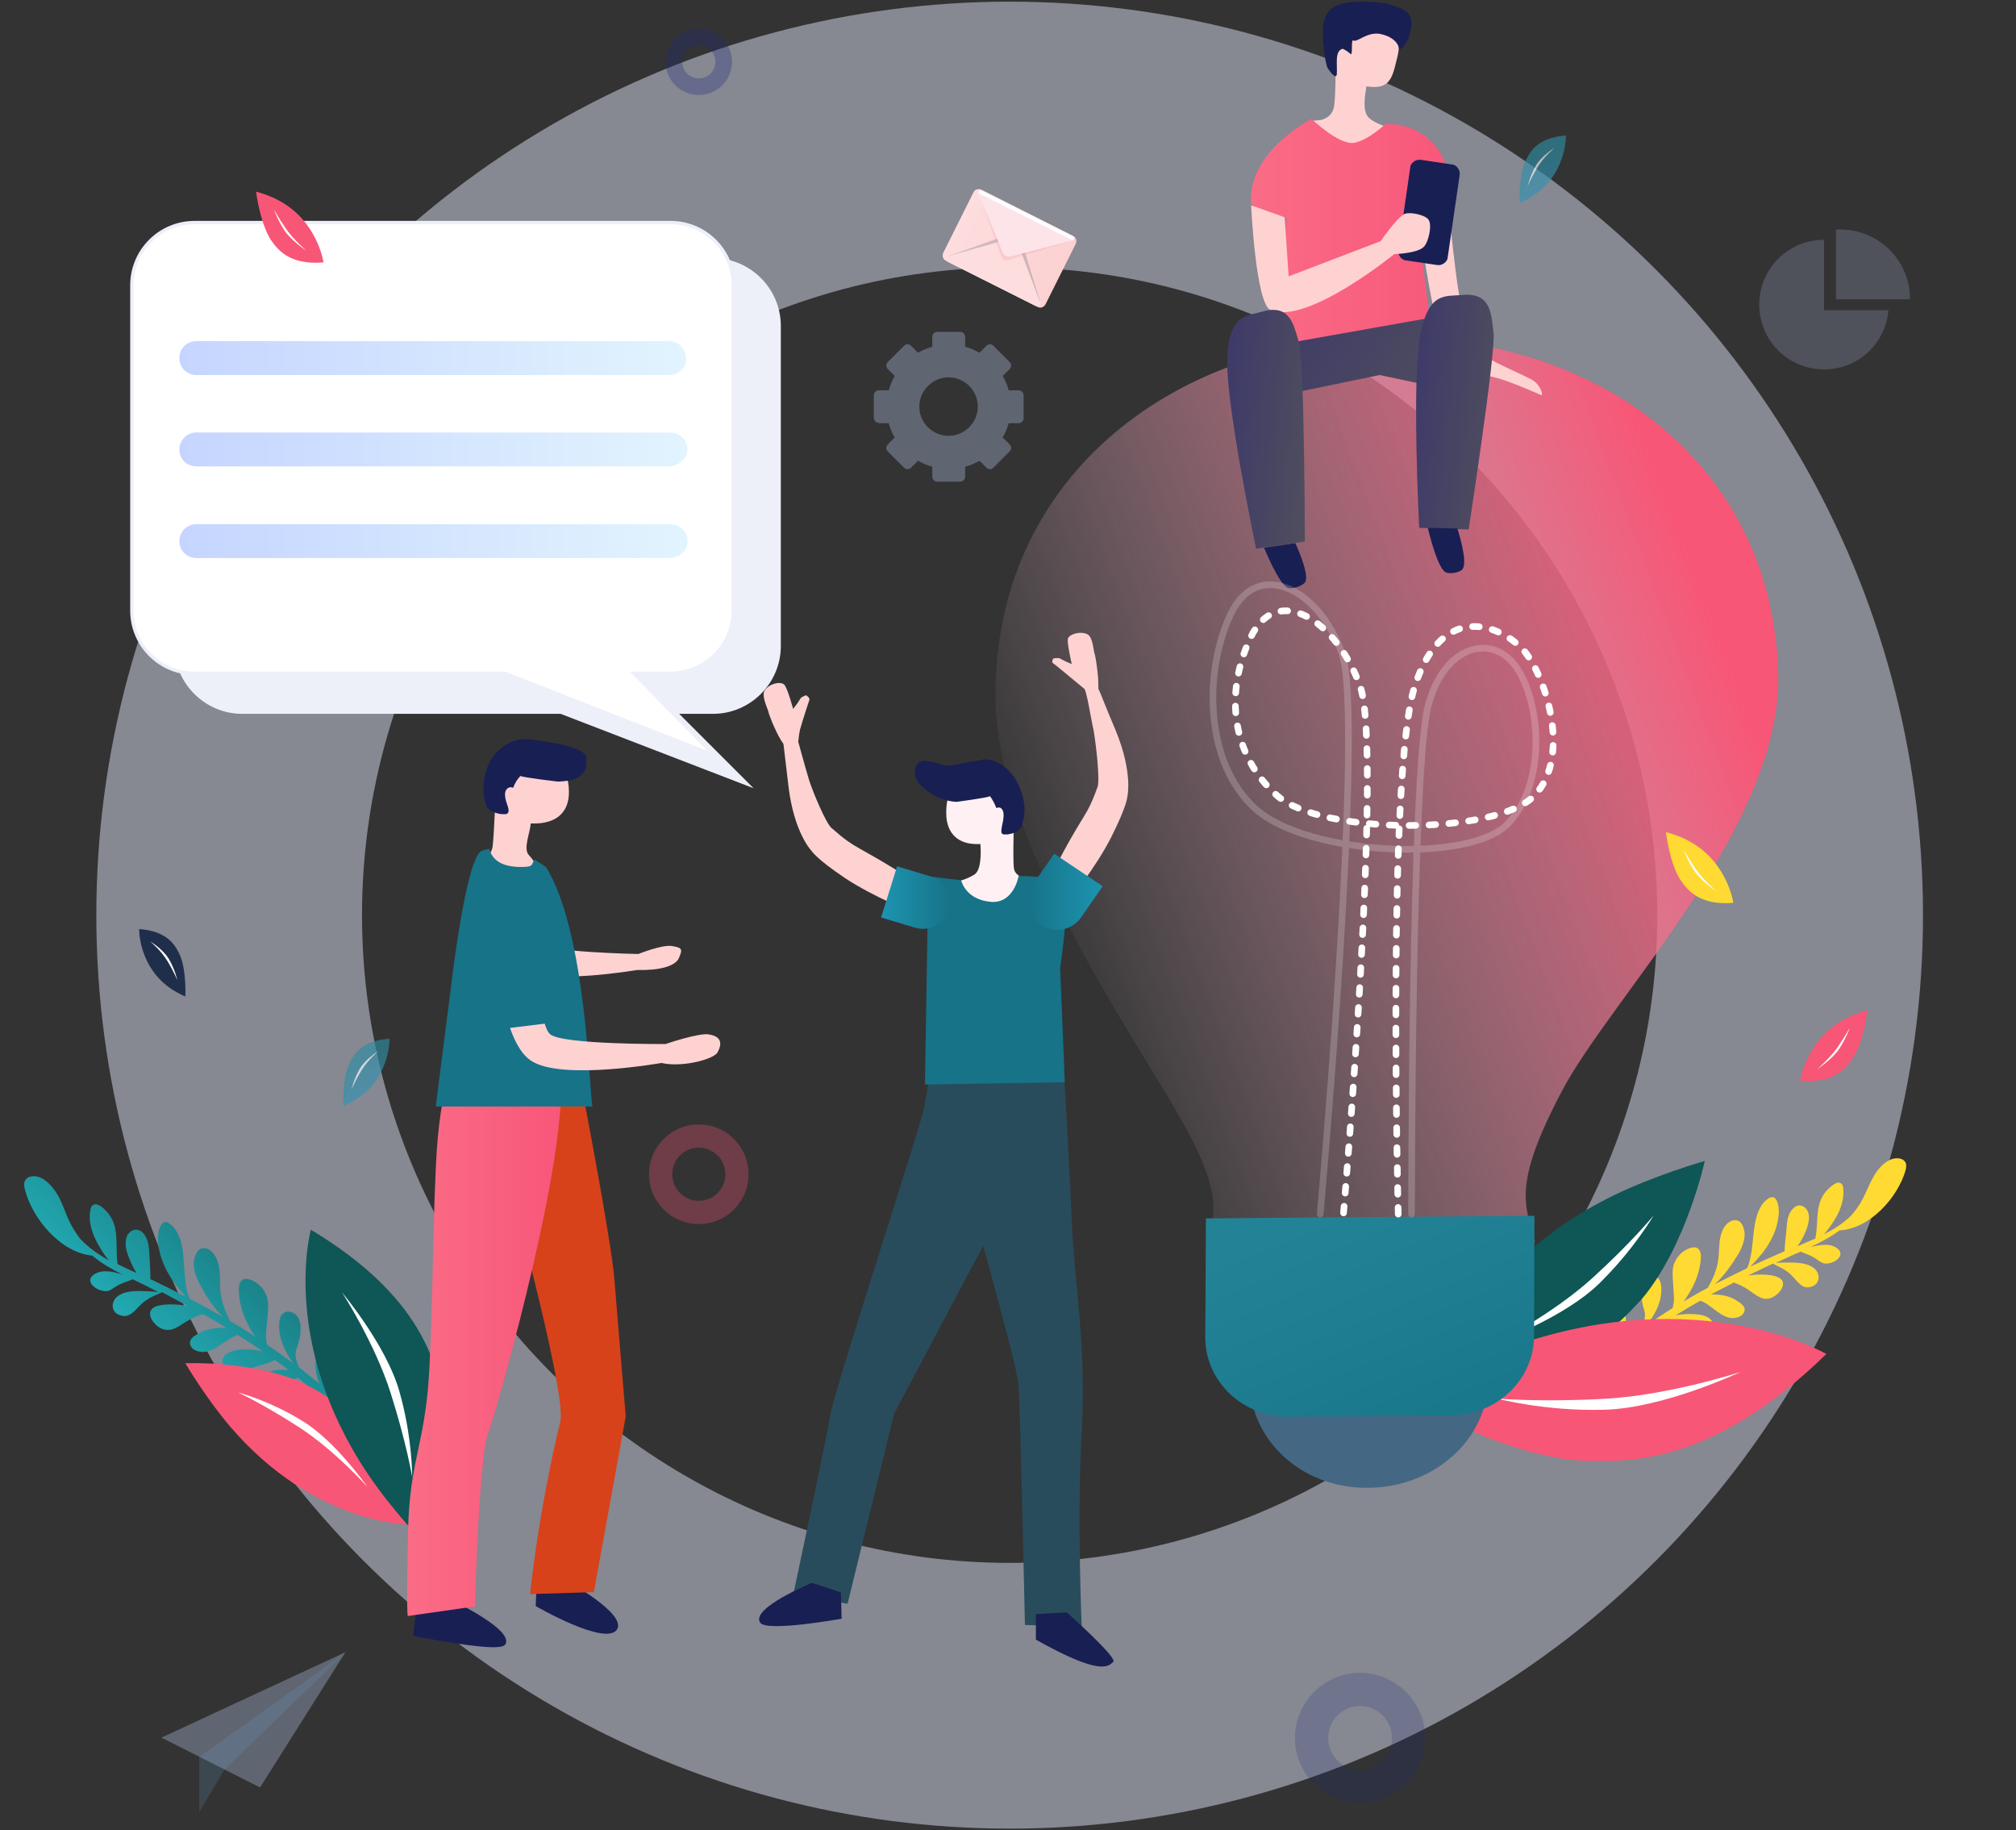 <?xml version="1.0" encoding="utf-8"?>
<!-- Generator: Adobe Illustrator 28.1.0, SVG Export Plug-In . SVG Version: 6.00 Build 0)  -->
<svg version="1.1" id="Layer_1" xmlns="http://www.w3.org/2000/svg" xmlns:xlink="http://www.w3.org/1999/xlink" x="0px" y="0px"
	 viewBox="0 0 607 551" style="enable-background:new 0 0 607 551;" xml:space="preserve">
<rect x="0" y="0" width="607" height="551" fill="#333333" stroke="none"/>
<style type="text/css">
	.st0{opacity:0.5;fill:none;stroke:#DBDFF3;stroke-width:80;enable-background:new    ;}
	.st1{opacity:0.31;fill:#C5D5FF;enable-background:new    ;}
	.st2{opacity:0.1;fill:#04659B;enable-background:new    ;}
	.st3{opacity:0.1;fill:#C5D5FF;enable-background:new    ;}
	.st4{opacity:0.2;fill:none;stroke:#1B2B7C;stroke-width:10;enable-background:new    ;}
	.st5{opacity:0.3;fill:none;stroke:#1B2B7C;stroke-width:5;enable-background:new    ;}
	.st6{fill:#EDEFF9;}
	.st7{fill:#FFFFFF;stroke:#EDEFF9;}
	.st8{fill:url(#SVGID_1_);}
	.st9{opacity:0.3;}
	.st10{opacity:0.65;fill:#C5D5FF;enable-background:new    ;}
	.st11{fill:#FFFFFF;}
	.st12{opacity:0.3;fill:none;stroke:#F85676;stroke-width:7;enable-background:new    ;}
	.st13{fill:#FFDA32;}
	.st14{fill:#0F5656;}
	.st15{fill:#F85676;}
	.st16{fill:url(#SVGID_00000052808557882442236900000011543838452298608044_);}
	.st17{opacity:0.65;}
	.st18{fill:url(#SVGID_00000095305879168644038740000007791550465599733129_);}
	.st19{fill:url(#SVGID_00000150784688054477844230000000254988928565189022_);}
	.st20{fill:#1F2E4B;}
	.st21{fill:url(#SVGID_00000043445673057297715860000012733893527016677261_);}
	.st22{opacity:0.22;fill:#2C4F4F;enable-background:new    ;}
	.st23{fill:url(#SVGID_00000156553922935932866450000016182499645575686303_);}
	.st24{fill:#FDFEFF;}
	.st25{opacity:0.22;fill:#FB8896;enable-background:new    ;}
	.st26{fill:url(#SVGID_00000036212263179518171510000003734927807582288062_);}
	.st27{fill:#446883;}
	.st28{fill:url(#SVGID_00000039099990097502619560000010851524769493063837_);}
	.st29{fill:#181F53;}
	.st30{fill:#D7421A;}
	.st31{fill:url(#SVGID_00000095304087777347106760000001917725119733079711_);}
	.st32{fill:#FFD2D2;}
	.st33{fill:url(#SVGID_00000057119605560956122220000007382643396559418790_);}
	.st34{fill:url(#SVGID_00000082347316644911737480000007890193907043010470_);}
	.st35{fill:url(#SVGID_00000072975304956403158440000006752042841780051602_);}
	.st36{fill:url(#SVGID_00000113328201441691338770000015599382733966547640_);}
	.st37{fill:url(#SVGID_00000139984395991384432260000002363563443286877115_);}
	.st38{fill:url(#SVGID_00000154405864456452011840000013233283227414852996_);}
	.st39{fill:none;stroke:#FFFFFF;stroke-width:2;stroke-linecap:round;stroke-linejoin:round;stroke-dasharray:2,4;}
	
		.st40{opacity:0.2;fill:none;stroke:#FFFFFF;stroke-width:2;stroke-linecap:round;stroke-linejoin:round;enable-background:new    ;}
	.st41{fill:#FFF1F3;}
	.st42{fill:#294C5C;}
	.st43{fill:url(#SVGID_00000004531838911331209990000011468221922793267607_);}
	.st44{fill:url(#SVGID_00000081649278914928130900000016085971215567271594_);}
	.st45{fill:url(#SVGID_00000031170993997885698590000017470327782878454175_);}
</style>
<g>
	<g>
		<circle class="st0" cx="304" cy="275.5" r="235"/>
		<path class="st1" d="M48.6,523.1l29.7,15l25.7-40.7L48.6,523.1z"/>
		<path class="st2" d="M104,497.5l-44,31.4v16.6l7.6-12.8L104,497.5z"/>
		<path class="st3" d="M104,497.5l-44,31.4v16.6l7.6-12.8L104,497.5z"/>
		<path class="st1" d="M264.6,127.3c-0.8,0-1.5-0.7-1.5-1.5V119c0-0.8,0.7-1.5,1.5-1.5h3c0.4-1.5,1-2.9,1.8-4.3l-2.1-2.1
			c-0.6-0.6-0.6-1.5,0-2.1l4.9-4.9c0.6-0.6,1.5-0.6,2.1,0l2.1,2.1c1.4-0.8,2.8-1.4,4.3-1.8v-3c0-0.8,0.7-1.5,1.5-1.5h6.9
			c0.8,0,1.5,0.7,1.5,1.5v3c1.5,0.4,2.9,1,4.3,1.8l2.1-2.1c0.6-0.6,1.5-0.6,2.1,0l4.9,4.9c0.6,0.6,0.6,1.5,0,2.1l-2.1,2.1
			c0.8,1.3,1.4,2.8,1.8,4.3h3c0.8,0,1.5,0.7,1.5,1.5v6.9c0,0.8-0.7,1.5-1.5,1.5h-3c-0.4,1.5-1,2.9-1.8,4.3l2.1,2.1
			c0.6,0.6,0.6,1.5,0,2.1l-4.9,4.9c-0.6,0.6-1.5,0.6-2.1,0l-2.1-2.1c-1.3,0.8-2.8,1.4-4.3,1.8v3c0,0.8-0.7,1.5-1.5,1.5h-6.9
			c-0.8,0-1.5-0.7-1.5-1.5v-3c-1.5-0.4-2.9-1-4.3-1.8l-2.1,2.1c-0.6,0.6-1.5,0.6-2.1,0l-4.9-4.9c-0.6-0.6-0.6-1.5,0-2.1l2.1-2.1
			c-0.8-1.3-1.4-2.8-1.8-4.3H264.6z M285.6,131.2c4.9,0,8.8-4,8.8-8.8c0-4.9-4-8.8-8.8-8.8s-8.8,4-8.8,8.8
			C276.8,127.3,280.8,131.2,285.6,131.2z"/>
		<circle class="st4" cx="409.5" cy="523.2" r="14.6"/>
		<circle class="st5" cx="210.4" cy="18.6" r="7.5"/>
		<path class="st6" d="M72.9,77.7h141.8c11.2,0,20.4,9.2,20.4,20.4v96.4c0,11.2-9.2,20.4-20.4,20.4h-10.2l22.4,22.4l-58.1-22.4H72.9
			c-11.2,0-20.4-9.2-20.4-20.4V98.1C53,86.4,62.1,77.7,72.9,77.7z"/>
		<path class="st7" d="M201.9,202.7H58.6c-10.4,0-18.9-8.4-18.9-18.9V85.9c0-10.4,8.4-18.9,18.9-18.9h143.3
			c10.4,0,18.9,8.4,18.9,18.9v97.9C220.8,194.2,212.3,202.7,201.9,202.7z"/>
		
			<linearGradient id="SVGID_1_" gradientUnits="userSpaceOnUse" x1="53.989" y1="416.656" x2="206.977" y2="416.656" gradientTransform="matrix(1 0 0 -1 0 552)">
			<stop  offset="0" style="stop-color:#C5D5FF"/>
			<stop  offset="1" style="stop-color:#E2F4FE"/>
		</linearGradient>
		<path class="st8" d="M201.4,112.9H59.1c-3.1,0-5.1-2.5-5.1-5.1c0-3.1,2.5-5.1,5.1-5.1h142.3c3.1,0,5.1,2.5,5.1,5.1
			C207,110.4,204.4,112.9,201.4,112.9z M207,135.3c0-3.1-2.6-5.1-5.1-5.1H59.1c-3.1,0-5.1,2.6-5.1,5.1c0,3.1,2.5,5.1,5.1,5.1h142.3
			C204.4,140.4,207,137.9,207,135.3z M207,162.9c0-3.1-2.6-5.1-5.1-5.1H59.1c-3.1,0-5.1,2.6-5.1,5.1c0,3.1,2.5,5.1,5.1,5.1h142.3
			C204.4,168,207,165.9,207,162.9z"/>
		<g class="st9">
			<path class="st10" d="M549.2,93.4V72.2c-10.8,0-19.5,8.7-19.5,19.5c0,10.8,8.7,19.5,19.5,19.5c10.2,0,18.5-7.7,19.4-17.8H549.2z"
				/>
			<path class="st10" d="M575.1,90.1C575.1,89.9,575.1,89.9,575.1,90.1c0-11.6-9.3-21-21-21c-0.4,0-0.9,0-1.3,0v21H575.1z"/>
		</g>
	</g>
	<path class="st11" d="M184,196.5l29.1,29.6l-75.5-29.6"/>
</g>
<circle class="st12" cx="210.4" cy="353.5" r="11.5"/>
<path class="st13" d="M545.8,381.5c-2.6-1.7-6.4-1.4-9.4-1.4c-0.3,0-1,0.1-1.7,0.1c1.5-0.7,3-1.4,4.5-2.1c1-0.5,2-0.9,3-1.3
	c0.7,0.4,2.3,0.8,4,1.8c1.9,1.1,2.5,2.3,5,1.6c2.4-0.7,4.3-2.9,1.7-4.6c-2.2-1.4-5.1-0.8-7.8-0.2c3.1-1.4,6.1-3,8.8-5
	c9.1-0.5,17.4-9.8,19.8-17.9c0.2-0.8,0.4-1.6,0.1-2.4c-0.7-1.6-3-1.7-4.6-1c-2.2,1-3.9,3-5.1,5.1s-2.1,4.5-3.2,6.6
	c-0.9,1.8-2.1,3.5-3.4,5c-0.1,0-0.1,0-0.1,0.1c-2.4,2.4-5.3,4.2-8.3,5.7c1.5-1.5,3-3.9,3.6-4.9c1.6-2.7,2.6-5.9,2.3-9
	c-0.1-0.6-0.2-1.2-0.8-1.5c-0.6-0.4-1.4-0.1-2.1,0.4c-2.2,1.4-3.8,3.7-4.4,6.2c-0.8,3.2-0.4,6.7-1.1,9.9c0,0,0.1,0,0.1,0.1
	c-1.9,0.8-3.7,1.6-5.5,2.4c1.6-2.2,2.9-5.2,3.2-6.7c0.3-1.2,0.4-2.4,0-3.6c-0.4-1.1-1.5-2.1-2.7-2c-0.7,0-1.3,0.4-1.8,0.9
	c-1.6,1.5-1.9,4-2,6.2c-0.2,2.2-0.5,4.5-0.6,6.7c-0.2,0.1-0.5,0.2-0.7,0.3c-3.2,1.4-6.4,2.8-9.6,4.3c1.4-1.4,2.7-2.9,3.9-4.4
	c2.4-3.2,4.2-6.8,4.6-10.8c0.2-1.6,0.1-3.2-0.5-4.6c-0.3-0.6-0.7-1.1-1.4-1.1c-0.3,0-0.7,0.1-1,0.3c-1.9,1.1-2.9,3.1-3.6,5.2
	c-1,3.2-1.1,6.7-1.5,10c-0.3,1.9-0.6,4.1-1.5,5.9c-3.3,1.6-6.5,3.2-9.7,4.8c2.8-2.4,5.3-6.2,7-8.9c1.6-2.7,2.8-6.1,1.3-8.9
	c-0.2-0.4-0.5-0.8-0.9-1.1c-1.2-0.8-2.8-0.2-3.8,0.8c-1.3,1.3-1.8,3.1-2.1,4.9c-0.2,1.8-0.2,3.6-0.4,5.5c-0.4,3.2-1.6,6-3.2,8.8
	c-2.5,1.3-4.9,2.7-7.3,4.1c1.1-1.4,2-3,2.5-3.9c1.5-2.8,2.5-5.9,2.7-9c0.1-1.1,0-2.3-0.8-3c-0.7-0.6-1.8-0.4-2.7-0.1
	c-2.2,0.8-4,2.8-4.7,5.1c-0.4,1.5-0.3,3.1-0.2,4.6c0.1,1.6,0.2,3.2,0.3,4.8c0.1,1.2-0.1,2.4-0.4,3.5c-2.6,1.6-5.2,3.4-7.8,5.1
	c0.8-1,1.6-2.1,2.2-3.2c1.5-2.5,2.4-5.4,2.2-8.3c-0.1-1-0.3-2.1-1.1-2.7c-1.1-0.9-2.9-0.5-3.8,0.6c-0.9,1.1-1.2,2.6-1.1,4
	c0,1.3,0.2,2.6,0.5,3.9c0.3,0.9,0.6,1.8,0.6,2.7c0,1.2-0.4,2.3-0.9,3.3c-0.1,0.2-0.2,0.4-0.3,0.7c-2,1.4-4,2.9-5.9,4.3
	c1.1-2.4,1.5-5.2,1.3-7.7c-0.2-1.5-0.9-3.3-2.4-3.5c-0.5-0.1-1,0-1.4,0.2c-1.5,0.8-2,2.9-1.6,4.6c0.4,1.7,1.3,3.3,1.8,5
	c0.3,1,0,2.2,0.2,3.2c-3,2.5-5.9,5.1-8.4,8c-0.8,0.9,0.4,1.9,1.2,1.2c2.3-1.8,4.6-3.7,6.8-5.6c0.9,1.1,5.6,4.4,6.3,4.9
	c1.1,0.9,2.7,1.4,3.9,0.6c1.1-0.7,1.4-2.4,0.8-3.6c-0.6-1.2-1.8-2-3.1-2.5c-0.7-0.3-4.1-1-6.2-0.8c2.3-1.9,4.7-3.8,7.1-5.6
	c0.8,0.3,1.6,0.6,2.4,1.1c1.2,0.8,2.1,1.9,3.3,2.7c1.2,0.8,2.8,1.1,4,0.3c1.4-1,1.1-3.3-0.1-4.5c-1.2-1.2-3-1.5-4.7-1.6
	c-0.5,0-1.3-0.1-2.1,0c0.2-0.1,0.4-0.3,0.6-0.4c1.1-0.8,2.2-1.5,3.3-2.2c1.5,1.1,4.1,1.6,5.9,2.5c1.7,0.8,3.3,1.7,5.2,1.7
	c1.8,0,3.8-1.5,3.6-3.3c-0.2-1.7-1.9-2.7-3.6-3c-1.7-0.4-5.1-0.5-7.8,0.1c2.4-1.5,4.9-3,7.4-4.4c3.1,0.9,5.9,4.9,9.5,5.2
	c1.5,0.1,3.8-0.6,3.9-2.5c0.1-1.5-2.1-2.5-3.1-3.2c-1.8-1-4.5-1.5-7-1.4c1-0.6,2-1.1,3-1.6c1.3-0.7,2.6-1.3,3.8-2
	c1.2,0.4,3.1,1.2,4.7,2.4c2.2,1.4,4.1,3.4,6.9,2.1c2.5-1.2,5.1-4.8,1.5-6.2c-2-0.8-5.6-0.9-8.8-0.4c2.5-1.2,5-2.4,7.5-3.6
	c1.7,1,3.3,1.4,5.4,3.3c1.7,1.6,3.3,4.6,6,3.7C548.1,386.7,548.4,383.2,545.8,381.5z"/>
<path class="st14" d="M494.4,391c-7.7,8.3-21.3,23.9-60.8,24.6c0,0,8.9-34.5,52.2-55.7c12.7-6.2,27.5-10.4,27.5-10.4
	S507.7,375.1,494.4,391z"/>
<path class="st11" d="M481.3,386.6c-10.5,10.1-29.9,17.2-29.9,17.2s16.2-8.3,28-19c11.8-10.7,18.5-18.9,18.5-18.9
	S491.8,376.4,481.3,386.6z"/>
<path class="st15" d="M475.6,439.7c13.9,0.4,39.4,2,74.3-32.1c0,0-38-22-94.1-2.4c-16.5,5.8-33,15.2-33,15.2
	S450.2,437.7,475.6,439.7z"/>
<path class="st11" d="M483.1,424.4c18-0.5,41-11.4,41-11.4s-21.3,7-40.9,8.1c-19.7,1.1-32.6-0.1-32.6-0.1S465.1,424.9,483.1,424.4z"
	/>
<path class="st15" d="M558,318.4c-1.9,2.7-5.3,7.9-16,7c0,0,1.7-12.1,13-18.4c3.3-1.9,7.3-2.9,7.3-2.9S561.2,313.2,558,318.4z"/>
<path class="st11" d="M553.8,315.7c-2.1,3.2-6.7,6.2-6.7,6.2s3.7-3.1,6.1-6.5c2.4-3.5,3.7-5.9,3.7-5.9S555.9,312.5,553.8,315.7z"/>
<linearGradient id="SVGID_00000034785941714438760300000016789334199611974551_" gradientUnits="userSpaceOnUse" x1="70.165" y1="173.846" x2="45.154" y2="146.949" gradientTransform="matrix(1 0 0 -1 0 552)">
	<stop  offset="0" style="stop-color:#1A8288"/>
	<stop  offset="1" style="stop-color:#22AAB3"/>
</linearGradient>
<path style="fill:url(#SVGID_00000034785941714438760300000016789334199611974551_);" d="M35.9,389.9c2.8-1.7,6.8-1.2,10-1.1
	c0.3,0,1.1,0.1,1.8,0.2c-1.5-0.8-3.1-1.6-4.7-2.4c-1-0.5-2.1-1-3.1-1.5c-0.7,0.5-2.5,0.8-4.3,1.8c-2.1,1.1-2.7,2.4-5.4,1.5
	c-2.5-0.8-4.5-3.3-1.6-4.9c2.4-1.4,5.5-0.7,8.3,0.2c-3.2-1.6-6.4-3.4-9.1-5.7c-9.6-0.9-18.1-11.2-20.3-19.9c-0.2-0.8-0.4-1.7,0-2.6
	c0.8-1.7,3.3-1.7,4.9-0.9c2.3,1.2,4,3.4,5.3,5.7c1.2,2.3,2,4.8,3.1,7.2c0.9,2,2.1,3.7,3.3,5.4c0,0,0.1,0.1,0.1,0.1
	c2.5,2.6,5.4,4.7,8.6,6.4c-1.5-1.6-3-4.3-3.6-5.4c-1.6-3-2.6-6.4-2-9.7c0.1-0.6,0.3-1.3,0.9-1.6c0.7-0.4,1.5,0,2.2,0.4
	c2.3,1.6,3.9,4.1,4.4,6.8c0.7,3.5,0.2,7.1,0.7,10.6c0,0-0.1,0-0.1,0c1.9,0.9,3.8,1.9,5.8,2.7c-1.6-2.5-2.8-5.7-3.1-7.2
	c-0.2-1.2-0.3-2.6,0.2-3.8s1.7-2.1,3-2c0.8,0.1,1.4,0.5,1.9,1c1.6,1.7,1.8,4.3,1.9,6.7c0.1,2.4,0.3,4.8,0.3,7.2
	c0.2,0.1,0.5,0.2,0.7,0.3c3.3,1.6,6.7,3.3,10,5c-1.4-1.5-2.8-3.2-4-4.9c-2.4-3.5-4.1-7.5-4.4-11.6c-0.1-1.6,0-3.4,0.8-4.9
	c0.3-0.6,0.8-1.2,1.5-1.1c0.4,0,0.7,0.2,1,0.4c1.9,1.2,3,3.5,3.6,5.6c0.9,3.5,0.8,7.1,1.2,10.7c0.2,2,0.5,4.4,1.4,6.4
	c3.4,1.8,6.8,3.6,10.1,5.5c-2.9-2.7-5.4-6.8-7-9.8c-1.6-2.9-2.7-6.6-1-9.5c0.2-0.4,0.6-0.8,0.9-1.1c1.3-0.8,3.1-0.1,4,1.1
	c1.3,1.5,1.8,3.4,2,5.3c0.2,1.9,0.1,3.9,0.2,5.8c0.3,3.5,1.5,6.5,3,9.4c2.6,1.5,5.1,3.1,7.6,4.7c-1.1-1.5-2.1-3.3-2.5-4.2
	c-1.5-3-2.4-6.3-2.5-9.7c0-1.1,0.1-2.4,1-3.1c0.8-0.6,1.9-0.4,2.9,0c2.3,1,4.2,3.1,4.7,5.6c0.4,1.6,0.2,3.2,0.1,4.9
	c-0.2,1.7-0.3,3.4-0.5,5.1c-0.1,1.3,0,2.6,0.3,3.8c2.7,1.8,5.4,3.8,8,5.7c-0.8-1.1-1.6-2.2-2.2-3.5c-1.5-2.7-2.4-5.8-2.1-8.9
	c0.1-1.1,0.4-2.2,1.3-2.8c1.2-0.9,3-0.3,4,0.8c0.9,1.2,1.2,2.8,1.1,4.3c0,1.4-0.3,2.8-0.7,4.1c-0.3,0.9-0.7,1.9-0.8,2.9
	c-0.1,1.3,0.3,2.4,0.8,3.6c0.1,0.2,0.2,0.5,0.3,0.7c2,1.6,4.1,3.2,6.1,4.9c-1.1-2.6-1.4-5.6-1-8.2c0.2-1.6,1.1-3.5,2.7-3.6
	c0.5-0.1,1,0.1,1.5,0.3c1.6,0.9,2,3.2,1.5,5c-0.5,1.8-1.5,3.4-2.1,5.2c-0.3,1-0.1,2.4-0.3,3.4c3.1,2.7,6,5.7,8.6,8.8
	c0.7,0.9-0.5,2-1.3,1.2c-2.3-2-4.7-4.1-7-6.2c-1.1,1.2-6.1,4.4-6.9,5c-1.2,0.9-2.9,1.4-4.2,0.5c-1.2-0.8-1.3-2.6-0.7-3.9
	c0.7-1.3,2-2,3.4-2.5c0.7-0.3,4.3-0.8,6.6-0.6c-2.4-2.1-4.8-4.2-7.3-6.2c-0.9,0.3-1.8,0.6-2.6,1c-1.3,0.8-2.3,2-3.6,2.7
	c-1.3,0.8-3.1,1.1-4.2,0.1c-1.4-1.2-1-3.5,0.3-4.7c1.3-1.2,3.2-1.5,5-1.5c0.6,0,1.4,0,2.2,0c-0.2-0.2-0.4-0.3-0.6-0.5
	c-1.1-0.9-2.3-1.7-3.5-2.5c-1.7,1.1-4.5,1.5-6.4,2.3c-1.8,0.8-3.7,1.7-5.6,1.6c-1.9-0.1-4-1.7-3.7-3.7c0.2-1.8,2.2-2.7,3.9-3.1
	c1.9-0.4,5.5-0.4,8.3,0.4c-2.5-1.7-5-3.4-7.6-5c-3.3,0.9-6.4,4.9-10.3,5.1c-1.6,0.1-4.1-0.7-4.1-2.8c0-1.6,2.3-2.6,3.5-3.2
	c2-1,4.8-1.4,7.5-1.2c-1-0.6-2-1.2-3.1-1.9c-1.3-0.8-2.7-1.6-4-2.3c-1.2,0.4-3.3,1.2-5.1,2.3c-2.3,1.4-4.5,3.4-7.5,2
	c-2.7-1.3-5.2-5.4-1.3-6.7c2.2-0.7,6-0.7,9.4,0c-2.6-1.4-5.2-2.8-7.8-4.2c-1.8,1-3.6,1.3-5.9,3.3c-1.9,1.6-3.7,4.7-6.5,3.7
	C33.3,395.3,33.1,391.6,35.9,389.9z"/>
<path class="st15" d="M91.9,416.7c8,4.3,22.9,11.7,31.5,42.3c0,0-28.6,0.1-53.9-29.3c-7.4-8.6-13.7-19.3-13.7-19.3
	S76.9,409.5,91.9,416.7z"/>
<path class="st11" d="M91.1,427.8c10,6.1,19.5,19.8,19.5,19.8s-9.7-10.9-20.5-17.9c-10.8-7-18.4-10.5-18.4-10.5
	S81.1,421.6,91.1,427.8z"/>
<path class="st14" d="M133.6,421.4c-2.5-10.9-6.4-31-40-51.2c0,0-9.4,34,17.2,73.6c7.8,11.6,18.5,22.5,18.5,22.5
	S137.2,441.6,133.6,421.4z"/>
<path class="st11" d="M120.2,418.7c-4-13.9-17.2-29.6-17.2-29.6s9.8,15.1,14.6,30.2c4.8,15.1,6.5,25.3,6.5,25.3
	S124.2,432.6,120.2,418.7z"/>
<g class="st17">
	
		<linearGradient id="SVGID_00000116948601063074236960000005555157762460093582_" gradientUnits="userSpaceOnUse" x1="107.263" y1="236.162" x2="112.982" y2="223.091" gradientTransform="matrix(1 0 0 -1 0 552)">
		<stop  offset="0" style="stop-color:#2C8CA0"/>
		<stop  offset="1" style="stop-color:#3293B3"/>
	</linearGradient>
	<path style="fill:url(#SVGID_00000116948601063074236960000005555157762460093582_);" d="M105,320.6c1.2-2.5,3.3-7.3,12.3-7.9
		c0,0,0.2,10.3-8.3,17c-2.5,2-5.6,3.3-5.6,3.3S103,325.4,105,320.6z"/>
	<path class="st11" d="M108.3,321.8c1.8-3.1,5.7-5.4,5.7-5.4s-3.2,2.6-5.2,5.9c-2,3.3-3,5.8-3,5.8S106.5,324.9,108.3,321.8z"/>
</g>
<g class="st17">
	
		<linearGradient id="SVGID_00000099638596469646349100000011327550637713352084_" gradientUnits="userSpaceOnUse" x1="461.413" y1="508.096" x2="467.132" y2="495.024" gradientTransform="matrix(1 0 0 -1 0 552)">
		<stop  offset="0" style="stop-color:#2C8CA0"/>
		<stop  offset="1" style="stop-color:#3293B3"/>
	</linearGradient>
	<path style="fill:url(#SVGID_00000099638596469646349100000011327550637713352084_);" d="M459.2,48.7c1.2-2.5,3.3-7.3,12.3-7.9
		c0,0,0.2,10.3-8.3,17c-2.5,2-5.6,3.3-5.6,3.3S457.1,53.5,459.2,48.7z"/>
	<path class="st11" d="M462.4,49.9c1.8-3.1,5.7-5.4,5.7-5.4s-3.2,2.6-5.2,5.9c-2,3.3-3,5.8-3,5.8S460.7,53,462.4,49.9z"/>
</g>
<path class="st20" d="M54.2,287.6c-1.2-2.5-3.3-7.3-12.3-7.9c0,0-0.2,10.3,8.3,17c2.5,2,5.6,3.3,5.6,3.3S56.2,292.4,54.2,287.6z"/>
<path class="st11" d="M50.9,288.8c-1.8-3.1-5.7-5.4-5.7-5.4s3.2,2.6,5.2,5.9c2,3.3,3,5.8,3,5.8S52.7,291.9,50.9,288.8z"/>
<linearGradient id="SVGID_00000151540126280712279360000014452164672766491524_" gradientUnits="userSpaceOnUse" x1="319.373" y1="469.469" x2="288.628" y2="484.945" gradientTransform="matrix(1 0 0 -1 0 552)">
	<stop  offset="0" style="stop-color:#FCD1D2"/>
	<stop  offset="1" style="stop-color:#FDDDDE"/>
</linearGradient>
<path style="fill:url(#SVGID_00000151540126280712279360000014452164672766491524_);" d="M312.4,92.4l-27.6-13.9
	c-0.9-0.4-1.2-1.5-0.8-2.4l9.1-18.2c0.4-0.9,1.5-1.2,2.4-0.8l27.6,13.9c0.9,0.4,1.2,1.5,0.8,2.4l-9.1,18.2
	C314.3,92.5,313.3,92.9,312.4,92.4z"/>
<path class="st22" d="M285.5,77.1l20.8-7.4c0.2-0.1,0.4,0.1,0.5,0.3l6.3,20.6L285.5,77.1z"/>
<linearGradient id="SVGID_00000170259707883311557760000015063023627466619548_" gradientUnits="userSpaceOnUse" x1="316.219" y1="466.266" x2="287.992" y2="480.475" gradientTransform="matrix(1 0 0 -1 0 552)">
	<stop  offset="0" style="stop-color:#FDDDDE"/>
	<stop  offset="1" style="stop-color:#FDDDDE"/>
</linearGradient>
<path style="fill:url(#SVGID_00000170259707883311557760000015063023627466619548_);" d="M285.5,77.1l19.2-5.4
	c0.7-0.2,1.3,0.1,1.5,0.8l7,18.6c0.3,0.8-0.5,1.4-1.2,1.1l-26.7-13.4C284.6,78.4,284.7,77.3,285.5,77.1z"/>
<path class="st24" d="M301.9,76l-7.3-17.8c-0.2-0.5,0.4-1.2,0.9-0.9l27.5,13.8c0.6,0.3,0.5,1.1-0.1,1.3l-18.6,4.8
	C303.3,77.4,302.3,76.9,301.9,76z"/>
<path class="st25" d="M301.6,77.6l-6.9-19.4L323,72.4l-19.7,6C302.5,78.5,301.9,78.2,301.6,77.6z"/>
<path class="st15" d="M81.4,72c1.9,2.7,5.3,7.9,16,7c0,0-1.7-12.1-13-18.4c-3.3-1.9-7.3-2.9-7.3-2.9S78.2,66.7,81.4,72z"/>
<path class="st11" d="M85.6,69.3c2.1,3.2,6.7,6.2,6.7,6.2s-3.7-3.1-6.1-6.5c-2.4-3.5-3.7-5.9-3.7-5.9S83.5,66,85.6,69.3z"/>
<linearGradient id="SVGID_00000008832688785595720240000008326197205908372613_" gradientUnits="userSpaceOnUse" x1="315.917" y1="272.384" x2="540.624" y2="356.29" gradientTransform="matrix(1 0 0 -1 0 552)">
	<stop  offset="0" style="stop-color:#E6C8D9;stop-opacity:3.000000e-02"/>
	<stop  offset="0.917" style="stop-color:#F85676"/>
</linearGradient>
<path style="fill:url(#SVGID_00000008832688785595720240000008326197205908372613_);" d="M413.4,101.8
	c-65.2,2.9-115.5,46.2-113.6,110.6c1.2,41.2,40,97,55.4,123.9c15.5,26.9,9,31.5,7.7,38.9c17.1-4.6,31.8,1.5,54.6,0.6
	c19-1,29.2-3.8,44.7-1.8c-2.8-11.1-7.2-16.5,8-45.4c15.2-28.9,66.6-79.9,65.2-126.4C533.3,137.8,478.4,99,413.4,101.8z"/>
<path class="st27" d="M377.3,423.4c3.7,14,17.4,24.6,34.4,24.5c16.8,0,31.2-10.4,35.2-24.5L377.3,423.4z"/>
<linearGradient id="SVGID_00000008144406429996323130000003986937920175594121_" gradientUnits="userSpaceOnUse" x1="402.724" y1="188.638" x2="441.383" y2="96.09" gradientTransform="matrix(1 0 0 -1 0 552)">
	<stop  offset="0" style="stop-color:#238396"/>
	<stop  offset="0.999" style="stop-color:#167388"/>
</linearGradient>
<path style="fill:url(#SVGID_00000008144406429996323130000003986937920175594121_);" d="M363.1,366.8l-0.2,35.9
	c0,13.1,11.2,23.8,24.9,23.8l49.1-0.4c13.9-0.1,25.1-10.9,25-24.2L462,366L363.1,366.8z"/>
<path class="st29" d="M125.4,483.8l-1,8.7c21.9,4.1,26.7,3.8,27.7,2.6c3.1-4.6-17.8-14.2-17.8-14.2L125.4,483.8z"/>
<path class="st29" d="M161.5,478.7l-0.2,4.8c0,0,21.2,12.3,24.5,7c2.9-4.8-15.4-14.7-15.4-14.7L161.5,478.7z"/>
<path class="st30" d="M159.6,479.9c0,0,2.4-24.3,9.1-51.9c1.9-8.2-13.7-64.7-17.1-80c-3.1-13.5-1.7-25.2-1.7-25.2l24.8,2.2
	c0,0,9.4,48.3,10.3,60.3c1.4,17.3,3.4,41.1,3.4,41.1l-9.6,52.9L159.6,479.9z"/>
<linearGradient id="SVGID_00000147918416175364165650000013734978632677420972_" gradientUnits="userSpaceOnUse" x1="122.551" y1="149.457" x2="168.748" y2="149.457" gradientTransform="matrix(1 0 0 -1 0 552)">
	<stop  offset="0" style="stop-color:#FA6C86"/>
	<stop  offset="1" style="stop-color:#F8577A"/>
</linearGradient>
<path style="fill:url(#SVGID_00000147918416175364165650000013734978632677420972_);" d="M137.7,318.7c0,0-5.3,5.3-6.5,33.2
	c-1,21.2-1,51.4-2.4,66.8c-1.9,19-5.8,22.6-6,45.4c-0.5,22.6,0,22.4,0,22.4l20.2-2.9c0,0,1.2-45.9,4.1-52.6
	c1.2-2.6,21.9-73.6,21.9-104.1C168.7,316.5,151.2,320.3,137.7,318.7z"/>
<path class="st32" d="M146.1,261c0,0,1.2,26,10.3,30.8c9.4,4.8,35.1,0.2,35.6,0.2c6,0.2,11.6-1,12.5-3.8c1-2.4,1-2.9-2.2-3.4
	c-2.9-0.5-10.1,2.4-10.1,2.4s-27.7-0.5-31.3-3.4c-3.6-2.9-3.4-24-3.4-24L146.1,261z"/>
<path class="st32" d="M148.3,255c0.5-3.4,1-19,1.2-19.7c0,0,1.9-7.5,11.5-6.2c5.8,0.7,10.3,1,10.3,9.4c0,6.7-4.6,9.4-10.3,9.4
	c-0.5,0-0.7,0-1.2,0c-0.2,2.9-2.4,7.7-0.5,9.6c3.4,3.4,5.8,12.3,5.8,12.3s2.6-3.8-1.4-2.6c-4.3,1.2-7.7,1.2-14,0
	c-4.8-1-7.5-3.4-7.5-3.4S147.8,258.1,148.3,255z"/>
<path class="st29" d="M158.4,222.5c0.2,0,17.6,1.7,18,5.3c0.7,4.6-1,7.2-8.4,7.5c0,0-10.3-1.2-11.3-1.7c-1,1-1.7,2.2-2.2,3.6
	c-0.2-0.2-0.5-0.2-1-0.2c-2.4,0.7-1.2,4.1-0.7,5.5c0.5,1.4,0.5,2.4-0.5,2.6c-0.5,0-1,0-1.2,0c-1.7-0.2-3.1-0.7-4.3-1.9l-0.2-0.2
	c-0.7-1.7-1-3.6-1-5.5C145.4,229,151.2,222.5,158.4,222.5z"/>
<linearGradient id="SVGID_00000058573925401034331990000004638815362097491128_" gradientUnits="userSpaceOnUse" x1="131.187" y1="257.747" x2="178.351" y2="257.747" gradientTransform="matrix(1 0 0 -1 0 552)">
	<stop  offset="0" style="stop-color:#167388"/>
	<stop  offset="0.999" style="stop-color:#167388"/>
</linearGradient>
<path style="fill:url(#SVGID_00000058573925401034331990000004638815362097491128_);" d="M164.4,261l-3.4-2.2
	c-1.2,1.4,0,2.2-4.1,2.2c-6,0-8.7-2.2-9.6-5.5c-1,0.2-1.7,0.5-2.4,0.7c-4.6,2.6-8.9,39.2-8.9,39.2l-4.8,37.7h47.2
	C177.4,329.5,176.7,280.9,164.4,261z"/>
<path class="st32" d="M149.6,286.9c0,0,1.2,27.9,11.1,32.9c9.9,5.3,38.3,0.2,38.5,0.2c6,1.4,15.4-1,16.8-3.1c1.9-3.4,0.5-5-2.6-5.5
	c-3.1-0.5-13,2.9-13,2.9s-30.8,0.2-34.7-2.9c-3.9-3.1-3.6-26-3.6-26L149.6,286.9z"/>
<linearGradient id="SVGID_00000003805482082114478690000008974395617232134578_" gradientUnits="userSpaceOnUse" x1="144.846" y1="258.845" x2="164.621" y2="258.845" gradientTransform="matrix(1 0 0 -1 0 552)">
	<stop  offset="0" style="stop-color:#167388"/>
	<stop  offset="0.999" style="stop-color:#167388"/>
</linearGradient>
<path style="fill:url(#SVGID_00000003805482082114478690000008974395617232134578_);" d="M145,310.5l19.5-2.4c0,0-0.5-28.4-4.1-30.8
	c-9.6-6.7-14.7,10.1-15.4,13.9C144.6,295.4,145,310.5,145,310.5z"/>
<path class="st13" d="M505.9,264.8c1.9,2.7,5.3,7.9,16,7c0,0-1.7-12.1-13-18.4c-3.3-1.9-7.3-2.9-7.3-2.9S502.6,259.5,505.9,264.8z"
	/>
<path class="st11" d="M510.1,262.1c2.1,3.2,6.7,6.2,6.7,6.2s-3.7-3.1-6.1-6.5c-2.4-3.5-3.7-5.9-3.7-5.9S507.9,258.8,510.1,262.1z"/>
<linearGradient id="SVGID_00000050645210011524305990000007388106029607124357_" gradientUnits="userSpaceOnUse" x1="380.446" y1="461.789" x2="434.009" y2="425.3" gradientTransform="matrix(1 0 0 -1 0 552)">
	<stop  offset="0" style="stop-color:#3D396A"/>
	<stop  offset="1" style="stop-color:#504E5D"/>
</linearGradient>
<path style="fill:url(#SVGID_00000050645210011524305990000007388106029607124357_);" d="M437.6,97.1l-27.2-3.6l-27,8.4l-5.3,18.7
	l37.3-7.7l22.6,4.8L437.6,97.1z"/>
<path class="st32" d="M412.1,35.4c-1.9-1.9-1.2-6.2-0.7-9.4c6.7,1,7.7-1.9,9.1-7.9c2.4-8.7-1.7-10.1-7.2-10.6
	c-5.5-0.7-10.6,1.9-11.1,7c-0.2,1.4,0.2,15.4-0.7,18.3c-1,3.1-4.3,3.4-4.3,3.4l-3.1,0.2c0,0,3.4,3.8,7.5,6c4.1,2.4,7,3.1,11.3,2.4
	c4.1-0.7,9.4-5.5,9.4-5.5S415,38.2,412.1,35.4z"/>
<path class="st29" d="M424.9,6c-0.5-2.9-3.1-3.6-7.7-5c-18.5-2.2-19.2,3.1-18.8,11.5c0.2,2.4,0.5,5.5,1.2,7.7c0,0.2,2.6,4.1,2.9,2.2
	c0.2-3.1-0.7-7,1.7-7.7c0.5,0,2.4,1.4,2.6,1.7c0.5-1,0-3.4,0.5-4.3c1.2,1,4.1-2.6,8.2-1.9c5.8,1.2,5.8,4.8,5.8,4.8
	C424.6,13.2,425.1,7.7,424.9,6z"/>
<path class="st32" d="M436.4,58.7c0,0-0.5,4.1,0.5,10.8c0.7,6.7,1.9,17.3,2.9,21.6c1,4.3,3.1,11.5,5.1,14.4
	c1.9,2.6,14.4,7.5,16.8,9.1c2.4,1.7,3.1,4.8,2.2,4.3c-1-0.5-9.4-4.1-12.8-5c-3.1-1-12.3-2.2-15.6-7c-3.4-4.8-9.4-46.6-9.4-46.6
	L436.4,58.7z"/>
<linearGradient id="SVGID_00000164481908075315982280000012227470633509542810_" gradientUnits="userSpaceOnUse" x1="376.152" y1="482.267" x2="437.165" y2="482.267" gradientTransform="matrix(1 0 0 -1 0 552)">
	<stop  offset="0" style="stop-color:#FA6C86"/>
	<stop  offset="1" style="stop-color:#F8577A"/>
</linearGradient>
<path style="fill:url(#SVGID_00000164481908075315982280000012227470633509542810_);" d="M417.2,37.3c0,0,15.4-1,19,15.4
	c1,4.6,1,6,1,6l-11.3,1.7l4.6,35.3l-44.5,7.9l1.2-38.2c0,0-10.6-2.4-10.6-4.6c-0.5-15.6,18.3-25,18.3-25s8.2,7.9,12.8,7.2
	C411.9,42.3,417.2,37.3,417.2,37.3z"/>
<path class="st29" d="M421,75.3c-0.2,1.4,1,3.1,2.4,3.1l9.4,1.4c1.4,0.2,3.1-1,3.1-2.4l3.6-24.8c0.2-1.4-1-3.1-2.4-3.1l-9.4-1.4
	c-1.4-0.2-3.1,1-3.1,2.4L421,75.3z"/>
<path class="st32" d="M376.7,61.8c0,0,1.4,29.6,5.8,31.5c10.8,4.8,37.3-16.8,37.3-16.8s7-0.2,8.9-2.2c1.4-1.4,2.6-6.5,1.4-8.2
	c-1-1.4-5.5-2.4-7.2-1.7c-2.4,1.2-7.2,8.2-7.2,8.2L388,83.2l-1.2-17.8L376.7,61.8z"/>
<linearGradient id="SVGID_00000003796900202551800610000018006178516859828628_" gradientUnits="userSpaceOnUse" x1="422.924" y1="429.41" x2="453.131" y2="426.334" gradientTransform="matrix(1 0 0 -1 0 552)">
	<stop  offset="0" style="stop-color:#3D396A"/>
	<stop  offset="1" style="stop-color:#504E5D"/>
</linearGradient>
<path style="fill:url(#SVGID_00000003796900202551800610000018006178516859828628_);" d="M442.2,159.4c0,0,8.2-53.4,7.5-59.1
	c-0.7-5.8-0.7-12.3-9.4-11.5c-5.1,0.5-10.3-1.2-12.8,12.7c-2.4,13.9-0.2,57.4-0.2,57.4L442.2,159.4z"/>
<path class="st29" d="M429.9,158.9c0,0,2.6,11.3,5.1,13.2c1.2,1,5.1,0.2,5.5-1c1.4-2.6-1.7-12-1.7-12L429.9,158.9z"/>
<linearGradient id="SVGID_00000142875495634631416360000001036147440470248636_" gradientUnits="userSpaceOnUse" x1="366.062" y1="424.285" x2="396.314" y2="421.252" gradientTransform="matrix(1 0 0 -1 0 552)">
	<stop  offset="0" style="stop-color:#3D396A"/>
	<stop  offset="1" style="stop-color:#504E5D"/>
</linearGradient>
<path style="fill:url(#SVGID_00000142875495634631416360000001036147440470248636_);" d="M392.9,163c0,0-0.2-54.1-1.7-59.6
	c-1.7-5.5-2.6-12-11.1-9.6c-4.8,1.4-10.3,0.7-10.6,14.9c-0.2,14.2,8.7,56.5,8.7,56.5L392.9,163z"/>
<path class="st29" d="M380.6,164.9c0,0,4.3,10.6,7,12c1.4,0.7,5.1-0.7,5.5-1.9c1-2.9-3.1-11.5-3.1-11.5L380.6,164.9z"/>
<path class="st39" d="M421,365.5c0,0-3.5-133,5-159s26-18,32.5-11s15,32,3.5,44s-64,12-77.5,0s-16-30.5-8-47.5s26-5,33,14.5
	s-5,159-5,159"/>
<path class="st40" d="M425,365.5c0,0,0-134,5-153s20-22,27-11s8.5,34.5-3,46.5s-60.5,9.5-76-4.5s-15.5-41.5-7.5-58.5
	s26.5-8,33.5,11.5s-6.5,169-6.5,169"/>
<path class="st41" d="M305.3,261.5c-0.5-3.4,0.2-18.5,0-19.2c0,0-2.9-8.4-11.3-7.2c-5.1,0.7-9.1,1-9.1,9.6c0,6.7,4.1,9.4,9.1,9.4
	c0.5,0,0.7,0,1.2,0c0.2,2.9,0.2,7.7-1.7,9.1c-3.9,2.6-11.1,3.4-11.1,3.4s5.5,5.5,9.4,6.7c3.9,1.2,7.2,2.6,11.1,0.7
	c3.9-1.9,9.6-8.7,9.6-8.7S305.8,264.9,305.3,261.5z"/>
<path class="st29" d="M296.4,228.6c-0.2,0-10.3,1.9-10.3,1.9c-3.4,0-8.4-3.1-10.1-0.2c-2.9,4.8,5.3,10.8,12,11.1
	c0,0,9.1-1.2,10.1-1.7c0.7,1,1.4,2.2,1.9,3.6c0.2-0.2,0.5-0.2,1-0.2c1.9,0.7,1,4.1,0.7,5.5c-0.2,1.4-0.5,2.4,0.5,2.6
	c0.5,0,0.7,0,1.2,0c1.4-0.2,2.9-0.7,3.9-1.9l0.2-0.2c0.5-1.7,1-3.6,1-5.8C307.9,235.3,302.6,228.6,296.4,228.6z"/>
<path class="st32" d="M274,274.3c0,0-10.6-4.1-19.5-9.9c-8.9-6-10.1-8.2-10.1-8.2s-5.3-5.3-7-19.5c-1.7-14.4-1.7-14.4-1.7-14.4
	l4.1-1c0,0,2.6,9.6,3.8,13.5c1.2,3.8,5.1,13,6.7,14.4c7.9,7,7,4.6,25.3,16.3L274,274.3z"/>
<path class="st32" d="M237.4,224.5c0,0-0.7,1-2.4-1.9c-1.7-2.9-3.4-7.2-3.6-8.2c-0.2-1-2.2-4.8-1.2-6.5c1.4-2.2,5.1-2.9,6-1.7
	c1,1.2,2.6,7.2,2.6,7.2s1.2-1.4,2.2-3.1c0.2-0.5,1.7-1,1.7-1s1.2,0.7,1,1.4c-0.2,0.5-2.2,6.7-2.6,8.2c-0.5,1.4-0.7,4.1-0.7,4.1
	L237.4,224.5z"/>
<path class="st32" d="M330.5,236.8c0.7-2.2-0.5-12.7-1.2-16.8c-0.7-2.9-2.2-12.7-2.9-12.7c0,0-1.7-1.4-2.9-2.4c-1.2-1-6-5-6.5-5.3
	c-0.5-0.5,0.2-1.4,0.2-1.4s1.4-0.2,1.9,0c1.7,1,3.6,1.7,3.6,1.7s-1.4-6-1.2-7.5c0.2-1.4,3.8-2.6,6-1.4c1.7,1,1.7,5.3,2.2,6.2
	c0.2,1,1,5.5,1,8.9c0,0.5,0,1,0,1.2c0.7,1.4,1.9,4.8,5.1,12.3c5.5,13.2,3.6,20.4,3.6,20.4s0,2.4-4.8,12c-4.8,9.4-12,18-12,18l-6-6.7
	C326.4,244,326.9,246.9,330.5,236.8z"/>
<path class="st42" d="M238.9,479.8c0,0,9.9-46.4,11.1-53.8c1.2-7.5,26.7-85.3,28.2-92.3c1.4-7,2.6-18,2.6-18h26l-5.1,48.6
	l-32.5,61.3l-14,57.2L238.9,479.8z"/>
<path class="st42" d="M308.6,489.2c0,0-1.4-65.1-1.9-72.1c-0.5-7-16.4-62.3-16.4-62.3l2.2-31.7l27.9,1c0,0,1.4,22.1,2.2,41.6
	c0.7,19.5,4.6,39.2,3.1,65.1s0,58.9,0,58.9L308.6,489.2z"/>
<linearGradient id="SVGID_00000144316708281660360740000001446239073527147416_" gradientUnits="userSpaceOnUse" x1="278.369" y1="256.95" x2="320.957" y2="256.95" gradientTransform="matrix(1 0 0 -1 0 552)">
	<stop  offset="0" style="stop-color:#167388"/>
	<stop  offset="0.999" style="stop-color:#167388"/>
</linearGradient>
<path style="fill:url(#SVGID_00000144316708281660360740000001446239073527147416_);" d="M306.7,263.7c0,0,11.6,0.2,13,1.7
	c3.1,2.9-0.5,26-0.5,26l1.4,34.4l-42.1,0.7l1-62.7l9.9,1.2c0,0,1.2,5.8,8.9,6.5C305.3,272.1,306.7,263.7,306.7,263.7z"/>
<linearGradient id="SVGID_00000133497533576558611140000006968199633379324320_" gradientUnits="userSpaceOnUse" x1="265.436" y1="281.785" x2="286.107" y2="281.785" gradientTransform="matrix(1 0 0 -1 0 552)">
	<stop  offset="1.500050e-03" style="stop-color:#1D94B0"/>
	<stop  offset="1" style="stop-color:#167388"/>
</linearGradient>
<path style="fill:url(#SVGID_00000133497533576558611140000006968199633379324320_);" d="M265.3,276.2l10.3,3.1
	c4.3,1.2,8.7-1,10.1-5.3v-0.2c1.2-4.1-1-8.7-5.3-9.9l-10.3-3.1L265.3,276.2z"/>
<linearGradient id="SVGID_00000176754096519421026470000013727089843871724930_" gradientUnits="userSpaceOnUse" x1="309.503" y1="283.554" x2="332.097" y2="283.554" gradientTransform="matrix(1 0 0 -1 0 552)">
	<stop  offset="0" style="stop-color:#167388"/>
	<stop  offset="0.999" style="stop-color:#1D94B0"/>
</linearGradient>
<path style="fill:url(#SVGID_00000176754096519421026470000013727089843871724930_);" d="M332,266.8l-6.5,9.4c-2.6,3.8-8.2,5-12,2.2
	l-0.2-0.2c-3.9-2.6-5.1-7.9-2.4-11.8l6.5-9.4L332,266.8z"/>
<path class="st29" d="M253.2,479.4l0.2,7.9c0,0-22.6,4.1-24.5,1.2c-3.1-4.3,15.6-12,15.6-12L253.2,479.4z"/>
<path class="st29" d="M311.9,485.9v7.7c19.2,10.8,21.7,8.2,23.3,6.7c1.4-1.2-14-14.9-14-14.9L311.9,485.9z"/>
</svg>
